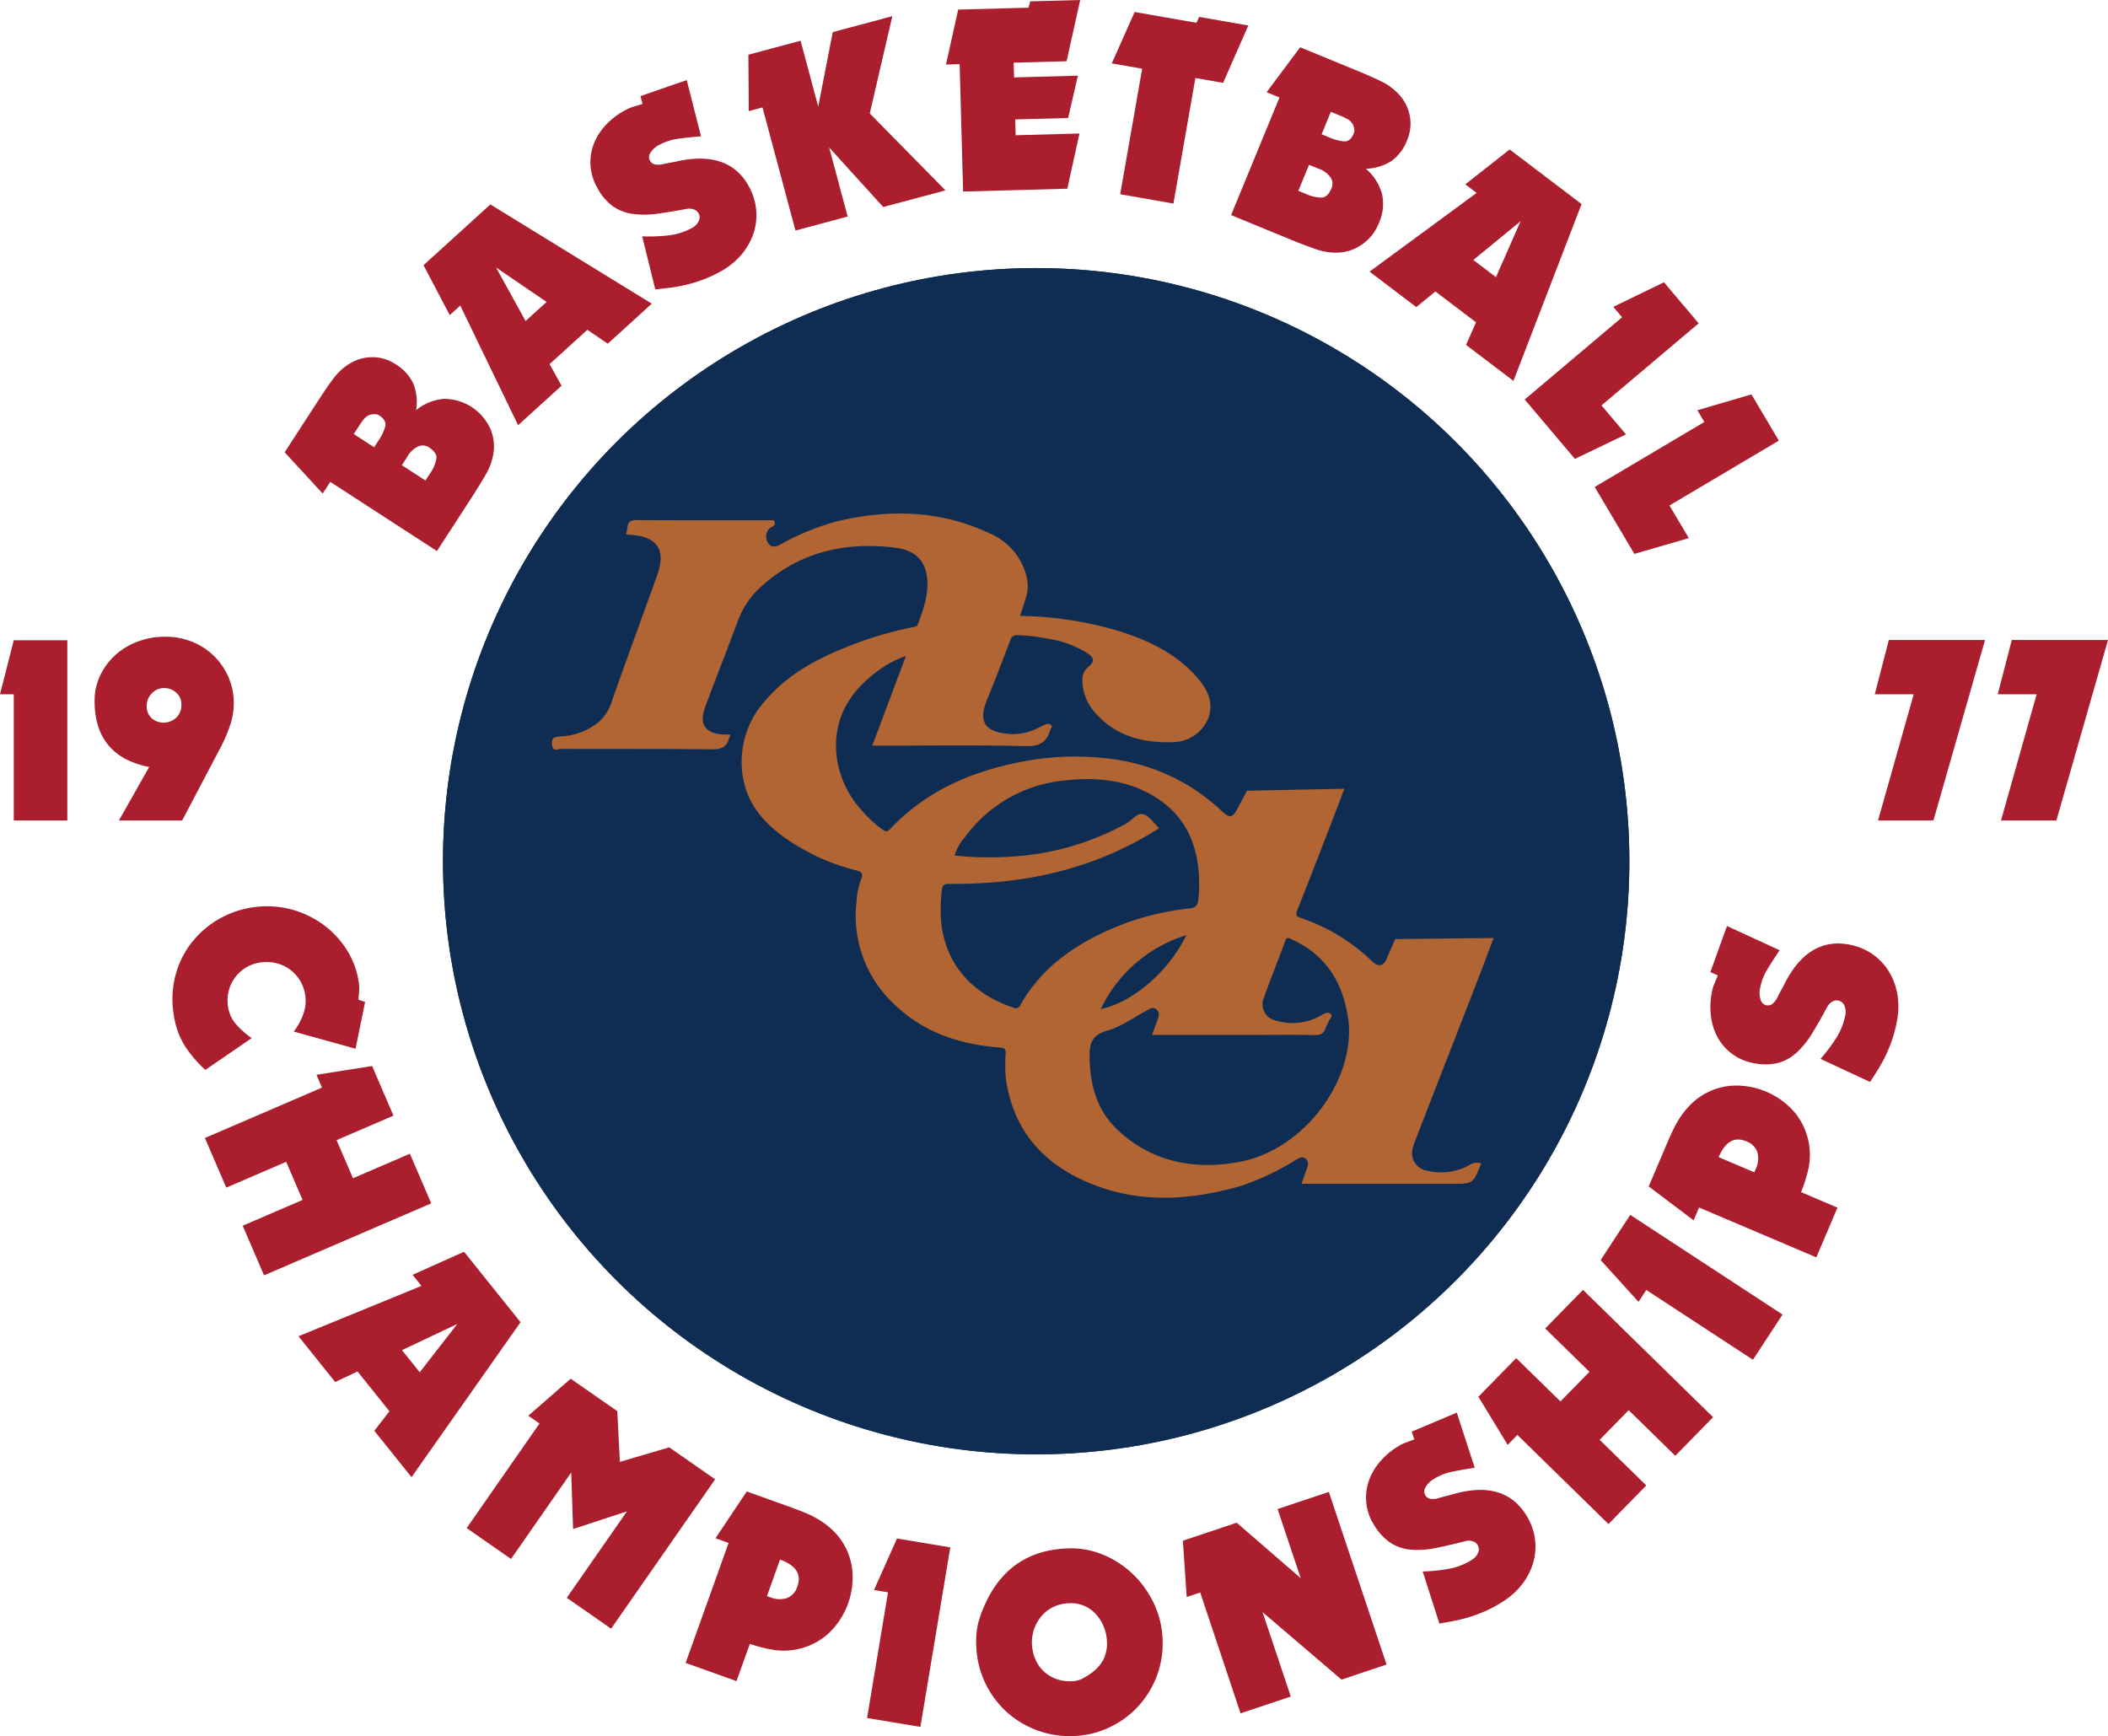 <svg xmlns="http://www.w3.org/2000/svg" width="332.151" height="273.576" viewBox="0 0 332.151 273.576">
  <g id="Layer_2" data-name="Layer 2">
    <g id="Logo">
      <g>
        <circle cx="163.267" cy="135.71" r="93.467" style="fill: #0f2d52"/>
        <circle cx="163.267" cy="135.71" r="93.467" style="fill: #0f2d52"/>
        <path d="M196.484,124.601l-1.28,2.409c-.992,1.955-1.343,2.071-2.818.684a30.921,30.921,0,0,0-17.604-8.141,43.179,43.179,0,0,0-13.629.461c-8.012,1.494-15.212,4.596-20.903,10.629-.51.541-.771.382-1.212.059a19.439,19.439,0,0,1-3.403-3.16,15.419,15.419,0,0,1-3.88-9.157c-.307-5.322,2.133-9.309,6.236-12.419a16.625,16.625,0,0,1,4.752-2.608c-1.808,4.822-3.535,9.426-5.303,14.142h1.172c7.681,0,15.365-.117,23.041.074,2.213.055,3.302-.67,3.857-2.623.063-.224.389-.434.152-.667a.776.776,0,0,0-.813-.177c-.385.149-.751.347-1.125.525a8.855,8.855,0,0,1-4.453,1.049c-3.032-.226-5.564-1.085-3.729-5.478,1.295-3.1,2.466-6.251,3.68-9.385a.977.977,0,0,1,1.092-.721,28.362,28.362,0,0,1,4.73.538,16.388,16.388,0,0,1,6.278,2.288c1.148.778,1.171,1.328.128,2.211a2.455,2.455,0,0,0-.908,1.966,7.811,7.811,0,0,0,2.219,5.43c3.272,3.591,7.559,4.591,12.168,4.414a6.049,6.049,0,0,0,5.617-4.236c.6-2.34-.434-4.24-1.903-5.931-3.351-3.858-7.792-5.917-12.543-7.399a58.274,58.274,0,0,0-15.372-2.33c.292-.904.584-1.761.844-2.628a6.226,6.226,0,0,0,.287-3.074,9.987,9.987,0,0,0-5.924-7.296c-7.756-3.659-15.848-3.852-24.078-1.895a39.252,39.252,0,0,0-8.864,3.634c-.62.321-1.305.579-1.834-.049a1.817,1.817,0,0,1-.127-2.209,1.431,1.431,0,0,1,.665-.534.589.589,0,0,0,.378-.701c-.046-.457-.429-.276-.686-.312a3.668,3.668,0,0,0-.503-.004c-6.842,0-13.683.018-20.525-.022-.915-.005-1.412.214-1.489,1.162a8.695,8.695,0,0,1-.234,1.098c.241.02.405.038.569.047,4.385.245,5.801,2.363,4.319,6.461-2.327,6.434-4.666,12.862-6.966,19.305a8,8,0,0,1-1.898,3.456,9.99,9.99,0,0,1-6.222,2.547c-.772.063-1.579.012-1.464,1.273.114,1.25.98.696,1.483.699,7.891.038,15.782-.022,23.672.07,1.475.017,2.377-.317,2.742-1.759.045-.178.291-.324.08-.574-.228,0-.479.004-.73-.001-3.097-.058-4.159-1.572-3.075-4.448,1.638-4.346,3.313-8.679,4.962-13.021a13.835,13.835,0,0,1,3.146-5.197c6.181-6.005,13.688-7.819,22.005-6.738,2.21.287,4.15,1.405,4.679,3.895.609,2.865-.347,5.509-1.313,8.134-.147.399-.584.42-.95.494a58.06,58.06,0,0,0-9.539,2.804c-5.172,2.012-10.051,4.521-13.683,8.893a14.293,14.293,0,0,0-3.327,12.238c.735,3.942,3.17,6.733,6.265,9.026a33.68,33.68,0,0,0,11.481,5.324c.785.211,1.228.419.816,1.4a11.724,11.724,0,0,0-.727,3.531,18.973,18.973,0,0,0,5.237,15.472c4.713,4.938,10.704,7.03,17.35,7.52.819.06.938.299.911,1.022a22.53,22.53,0,0,0,.053,4.021c1.085,7.522,5.328,12.734,12.116,15.864,8.15,3.757,16.525,3.298,24.923.898a40.968,40.968,0,0,0,8.641-4.111c.498-.28,1.089-.63,1.604-.105.465.475.302,1.067.073,1.641-.283.71-.511,1.441-.791,2.243h23.665c3.386,0,3.386,0,4.634-3.221a2.202,2.202,0,0,0-1.865.28,9.173,9.173,0,0,1-6.528.902,2.822,2.822,0,0,1-2.308-3.811,11.148,11.148,0,0,1,.396-1.175q4.78-12.289,9.563-24.576c.908-2.338,1.782-4.689,2.709-7.13l-15.487.166s-.889,1.963-1.317,2.995c-.54,1.304-1.325,1.483-2.37.491a29.8,29.8,0,0,0-11.246-6.82c-.697-.23-.805-.511-.521-1.223,1.787-4.466,3.517-8.955,5.256-13.441.721-1.86,1.418-3.73,2.16-5.686Zm-35.73,33.8a.787.787,0,0,1-1.117.376c-5.961-2.038-10.413-6.186-11.306-13.135a24.047,24.047,0,0,1,.075-5.374c.059-.633.212-1,1.134-.99,11.778.123,22.915-2.252,33.106-8.778-.871-.81-1.561-1.922-2.495-2.193-.979-.285-1.781.958-2.698,1.47a42.467,42.467,0,0,1-17.061,5.134,51.557,51.557,0,0,1-9.988-.101,7.734,7.734,0,0,1,1.621-2.874,21.94,21.94,0,0,1,15.481-8.919c4.743-.574,9.363-.244,13.627,2.057,5.07,2.736,7.465,7.213,7.78,12.859a23.435,23.435,0,0,1-.095,3.886c-.117,1.055-.642,1.262-1.505,1.352a41.244,41.244,0,0,0-12.252,3.229C169.109,148.987,164.02,152.62,160.755,158.402Zm26.179-11.046c-2.916,5.982-8.737,10.711-13.484,11.643A22.191,22.191,0,0,1,186.933,147.355Zm8.23,35.763c-7.097,1.267-13.764-.017-19.169-5.167-3.299-3.144-4.298-7.266-4.312-11.745-.007-2.098.685-3.198,2.756-3.788,2.234-.635,4.152-2.062,6.201-3.158.503-.269,1.025-.684,1.595-.185.581.509.36,1.124.131,1.724-.265.692-.516,1.389-.847,2.281h16.279c3.104,0,6.21-.037,9.313.023.921.018,1.495-.203,1.765-1.117.115-.391.387-.735.522-1.123.124-.356.686-.699.281-1.077-.416-.388-.903-.12-1.376.136a8.994,8.994,0,0,1-7.334.882,2.594,2.594,0,0,1-1.824-3.559c1.061-3.011,2.27-5.97,3.363-8.97.23-.632.52-.486.925-.303,5.285,2.378,8.038,6.557,8.946,12.2C213.923,169.768,205.641,181.248,195.164,183.118Z" style="fill: #b16532"/>
        <g>
          <path d="M68.846,86.835,52.034,75.931,50.841,77.771l-5.985-6.497,5.405-8.333Q51.43,61.138,52.48,59.717a9.142,9.142,0,0,1,2.446-2.309,6.82,6.82,0,0,1,3.725-1.121,6.544,6.544,0,0,1,3.633,1.076,7.304,7.304,0,0,1,2.823,3.036,7.917,7.917,0,0,1,.465,4.222,8.069,8.069,0,0,1,4.378-1.772,8.036,8.036,0,0,1,7.262,4.607,7.041,7.041,0,0,1,.494,4.216,9.443,9.443,0,0,1-1.183,3.127q-.939,1.647-2.273,3.702Zm-9.891-16.358.725-1.118a7.384,7.384,0,0,0,1.028-2.178q.232-.951-.994-1.747a1.26,1.26,0,0,0-.688-.165,2.577,2.577,0,0,0-.756.099,2.149,2.149,0,0,0-.904.644,9.323,9.323,0,0,0-.639.867L55.744,68.394Zm8.081,5.242.655-1.01a6.096,6.096,0,0,0,1.079-2.453q.096-.937-1.239-1.803a1.819,1.819,0,0,0-1.511-.16,3.765,3.765,0,0,0-1.88,1.753l-.819,1.263Z" style="fill: #aa1e2e"/>
          <path d="M102.699,47.853,95.763,54.159l-3.213-2.192-5.95,5.409,1.877,3.407-6.841,6.219L72.519,48.151l-1.654,1.504L66.734,41.788l10.531-9.574Zm-16.577-.271-7.96-5.432L82.813,50.589Z" style="fill: #aa1e2e"/>
          <path d="M110.452,21.476q-1.92.157-3.557.383a8.653,8.653,0,0,0-2.961.941,3.446,3.446,0,0,0-1.441,1.268,1.177,1.177,0,0,0,.674,1.835,2.903,2.903,0,0,0,1.211-.02q.784-.179,1.367-.274.583-.095,1.367-.274,7.857-1.559,10.904,4.078a9.408,9.408,0,0,1,1.139,3.734,9.067,9.067,0,0,1-.459,3.718,10.179,10.179,0,0,1-1.952,3.353,11.664,11.664,0,0,1-3.341,2.636,20.726,20.726,0,0,1-2.826,1.283,22.967,22.967,0,0,1-2.611.776,23.509,23.509,0,0,1-2.43.434q-1.169.144-2.281.255l-2.075-8.361a27.149,27.149,0,0,0,4.218-.154,10.361,10.361,0,0,0,3.704-1.196,2.351,2.351,0,0,0,.959-.983,1.29,1.29,0,0,0,.007-1.299,1.303,1.303,0,0,0-.741-.602,2.071,2.071,0,0,0-1.014-.112q-2.658.508-4.804.788a13.901,13.901,0,0,1-3.905.009,7.098,7.098,0,0,1-3.118-1.248,8.745,8.745,0,0,1-2.463-3.019A8.04,8.04,0,0,1,93.48,22.902a9.18,9.18,0,0,1,1.827-3.041,11.482,11.482,0,0,1,3.201-2.488,6.794,6.794,0,0,1,1.329-.572q.572-.162,1.411-.42L100.919,15.142l7.288-2.522Z" style="fill: #aa1e2e"/>
          <path d="M148.972,29.999l-9.803,2.624-8.521-9.381L133.562,34.124,125.337,36.325l-5.193-19.398-2.16.578-.063-8.885L126.145,6.418l2.78,10.384L131.213,5.062l9.387-2.513-3.553,15.329Z" style="fill: #aa1e2e"/>
          <path d="M162.338.214,170.204,0l-2.146,9.651-8.339.227.063,2.321,10.058-.273-1.539,6.666-8.339.227.068,2.493,10.058-.274-1.914,8.698-16.42.447-.546-20.074-2.149.059,1.915-8.655L162.064,1.211Z" style="fill: #aa1e2e"/>
          <path d="M188.945,2.663l7.751,1.355-3.981,9.039-4.362-.763-3.459,19.781-8.387-1.467,3.459-19.781-4.787-.837,3.6-8.101,9.742,1.704Z" style="fill: #aa1e2e"/>
          <path d="M193.98,33.892l7.626-18.53-2.027-.834,5.284-7.079,9.186,3.78q1.988.818,3.578,1.589a9.15,9.15,0,0,1,2.719,1.979,6.813,6.813,0,0,1,1.786,3.456,6.539,6.539,0,0,1-.389,3.769,7.3,7.3,0,0,1-2.464,3.333,7.924,7.924,0,0,1-4.065,1.233,8.064,8.064,0,0,1,2.548,3.978,7.377,7.377,0,0,1-.509,4.626,7.401,7.401,0,0,1-2.685,3.359,7.036,7.036,0,0,1-4.053,1.262,9.464,9.464,0,0,1-3.292-.588q-1.791-.62-4.058-1.553Zm10.595-3.824,1.113.458a6.09,6.09,0,0,0,2.609.609q.939-.078,1.544-1.55a1.818,1.818,0,0,0-.12-1.514,3.769,3.769,0,0,0-2.069-1.526l-1.392-.573Zm3.666-8.907,1.232.507a7.383,7.383,0,0,0,2.33.61q.977.053,1.533-1.298a1.259,1.259,0,0,0,.035-.706,2.581,2.581,0,0,0-.236-.725,2.152,2.152,0,0,0-.799-.771,9.328,9.328,0,0,0-.97-.469l-1.67-.688Z" style="fill: #aa1e2e"/>
          <path d="M238.468,60.019,231.002,54.35,232.571,50.79,226.168,45.927,223.16,48.394l-7.362-5.591L232.669,30.399l-1.78-1.352,6.981-5.497,11.335,8.608ZM235.711,43.671l3.889-8.817-7.45,6.113Z" style="fill: #aa1e2e"/>
          <path d="M248.15,72.315l-7.905-9.364,15.344-12.954L254.202,48.354l7.986-3.872,5.464,6.473L252.342,63.881l3.855,4.567Z" style="fill: #aa1e2e"/>
          <path d="M257.525,87.28l-6.25-10.542,17.273-10.241-1.097-1.849,8.517-2.5,4.319,7.287L263.052,79.654l3.048,5.142Z" style="fill: #aa1e2e"/>
        </g>
        <g>
          <path d="M32.348,168.601a19.87,19.87,0,0,1-3.223-3.785,12.665,12.665,0,0,1-1.754-4.971,14.792,14.792,0,0,1,.24-5.999,14.182,14.182,0,0,1,2.425-5.1,14.951,14.951,0,0,1,4.179-3.764A15.272,15.272,0,0,1,45.606,143.229a15.2,15.2,0,0,1,5.104,2.316,14.574,14.574,0,0,1,3.815,3.953,12.906,12.906,0,0,1,1.978,5.153A6.805,6.805,0,0,1,56.585,156.293q-.064.706-.112,1.236l1.057.357-1.506,7.372-9.734-2.705a10.683,10.683,0,0,0,1.55-2.896,5.939,5.939,0,0,0,.256-2.825,6.237,6.237,0,0,0-.845-2.35,6.102,6.102,0,0,0-1.597-1.73,5.981,5.981,0,0,0-2.178-.988,6.549,6.549,0,0,0-2.537-.083,5.836,5.836,0,0,0-2.243.828,6.079,6.079,0,0,0-1.692,1.569,6.007,6.007,0,0,0-.977,2.11,6.101,6.101,0,0,0-.096,2.452,5.371,5.371,0,0,0,1.229,2.724,13.477,13.477,0,0,0,2.5,2.222Z" style="fill: #aa1e2e"/>
          <path d="M41.605,200.968l-3.366-7.82,9.439-4.063-2.584-6.004-9.439,4.063-3.366-7.819,18.444-7.94-.867-2.015,8.767-1.386,3.366,7.82-8.965,3.859,2.584,6.003,8.966-3.859,3.366,7.82Z" style="fill: #aa1e2e"/>
          <path d="M64.842,232.772,58.977,225.46l2.387-3.072L56.332,216.115l-3.517,1.663-5.785-7.212,19.377-7.935-1.399-1.745L73.117,197.25l8.905,11.104Zm1.295-16.528,5.914-7.609-8.711,4.121Z" style="fill: #aa1e2e"/>
          <path d="M96.29,256.647l-6.986-4.866L98.79,238.161l-8.491,2.785-.295-8.904-9.486,13.619-6.986-4.866L85.008,224.317l-1.764-1.229,6.68-5.828,7.339,5.111.409,7.989,7.776-2.287,7.233,5.038Z" style="fill: #aa1e2e"/>
          <path d="M116.048,264.912l-8.015-2.87,6.77-18.905-2.064-.739,4.924-7.372,6.679,2.393q1.376.492,2.589.995a15.179,15.179,0,0,1,2.239,1.145,13.055,13.055,0,0,1,1.919,1.464,10.164,10.164,0,0,1,3.215,6.519,12.197,12.197,0,0,1-3.727,9.832,10.549,10.549,0,0,1-8.504,2.641,22.658,22.658,0,0,1-3.923-.971Zm4.799-13.399.486.174a3.866,3.866,0,0,0,2.669.134,2.804,2.804,0,0,0,1.639-1.834q1.029-2.874-2.736-4.223Z" style="fill: #aa1e2e"/>
          <path d="M145.023,272.126l-8.398-1.398,3.299-19.808-2.206-.368,3.619-8.115,8.398,1.398Z" style="fill: #aa1e2e"/>
          <path d="M183.178,258.215a14.559,14.559,0,0,1-.951,6.022,14.78,14.78,0,0,1-3.026,4.797,14.533,14.533,0,0,1-4.512,3.224,14.27,14.27,0,0,1-5.411,1.304,14.874,14.874,0,0,1-10.684-3.811,14.712,14.712,0,0,1-4.761-10.344,13.036,13.036,0,0,1,.244-3.41,16.862,16.862,0,0,1,1.155-3.233q3.779-8.379,12.886-8.764a13.143,13.143,0,0,1,5.68.988,15.162,15.162,0,0,1,4.713,3.072,15.54,15.54,0,0,1,3.292,4.596A14.236,14.236,0,0,1,183.178,258.215Zm-8.765.369a6.58,6.58,0,0,0-.504-2.26,6.715,6.715,0,0,0-1.223-1.95,5.259,5.259,0,0,0-4.247-1.736,6.032,6.032,0,0,0-2.577.646,5.819,5.819,0,0,0-1.852,1.498,6.428,6.428,0,0,0-1.413,4.256,6.818,6.818,0,0,0,.532,2.409,5.588,5.588,0,0,0,1.307,1.903,5.756,5.756,0,0,0,1.966,1.208,6.22,6.22,0,0,0,2.468.37,3.843,3.843,0,0,0,1.493-.321,10.99,10.99,0,0,0,1.344-.788,6.502,6.502,0,0,0,2.122-2.241A5.745,5.745,0,0,0,174.413,258.584Z" style="fill: #aa1e2e"/>
          <path d="M218.474,262.299l-7.097,2.371-12.437-10.624,4.443,13.295-7.912,2.645-6.364-19.046-2.121.708-.604-8.865,8.483-2.834,10.082,8.735-3.639-10.889,8.075-2.698Z" style="fill: #aa1e2e"/>
          <path d="M232.371,231.287q-1.906.286-3.523.619a8.64,8.64,0,0,0-2.893,1.137,3.44,3.44,0,0,0-1.354,1.361,1.177,1.177,0,0,0,.795,1.786,2.896,2.896,0,0,0,1.208-.101q.769-.23,1.346-.365c.383-.089.832-.211,1.345-.365q7.737-2.079,11.152,3.342a9.423,9.423,0,0,1,1.386,3.65,9.071,9.071,0,0,1-.21,3.74,10.186,10.186,0,0,1-1.724,3.476,11.691,11.691,0,0,1-3.157,2.854,20.738,20.738,0,0,1-2.734,1.468,22.974,22.974,0,0,1-2.554.949,23.446,23.446,0,0,1-2.396.594q-1.156.221-2.259.407l-2.628-8.204a27.018,27.018,0,0,0,4.198-.435,10.38,10.38,0,0,0,3.616-1.439,2.352,2.352,0,0,0,.892-1.045,1.289,1.289,0,0,0-.08-1.297,1.304,1.304,0,0,0-.779-.551A2.072,2.072,0,0,0,231,242.824q-2.618.684-4.741,1.106a13.854,13.854,0,0,1-3.896.27,7.11,7.11,0,0,1-3.194-1.036,8.759,8.759,0,0,1-2.659-2.849,8.064,8.064,0,0,1-1.183-3.168,7.98,7.98,0,0,1,.204-3.305,9.198,9.198,0,0,1,1.62-3.156,11.478,11.478,0,0,1,3.028-2.695,6.78,6.78,0,0,1,1.287-.659q.561-.201,1.38-.513l-.41-1.216,7.104-3.003Z" style="fill: #aa1e2e"/>
          <path d="M269.924,223.319l-5.955,6.085-7.345-7.188-4.571,4.671,7.345,7.188-5.955,6.085-14.352-14.045-1.534,1.567-4.612-7.583,5.955-6.084,6.976,6.827,4.571-4.672-6.976-6.827,5.955-6.085Z" style="fill: #aa1e2e"/>
          <path d="M280.87,207.148l-4.663,7.124-16.802-10.997-1.225,1.87-5.971-6.58,4.662-7.124Z" style="fill: #aa1e2e"/>
          <path d="M289.523,190.3l-3.33,7.835-18.48-7.855-.858,2.019-7.073-5.343,2.775-6.529q.571-1.346,1.145-2.527a15.067,15.067,0,0,1,1.272-2.17,13.038,13.038,0,0,1,1.572-1.831,10.165,10.165,0,0,1,6.693-2.831,12.196,12.196,0,0,1,9.601,4.29A10.563,10.563,0,0,1,284.982,184a22.718,22.718,0,0,1-1.196,3.86Zm-13.099-5.568.202-.475a3.865,3.865,0,0,0,.288-2.657,2.8,2.8,0,0,0-1.735-1.742q-2.81-1.195-4.374,2.485Z" style="fill: #aa1e2e"/>
          <path d="M280.415,149.738q-1.083,1.594-1.937,3.008a8.638,8.638,0,0,0-1.129,2.896,3.44,3.44,0,0,0,.08,1.918,1.176,1.176,0,0,0,1.852.628,2.884,2.884,0,0,0,.746-.954q.353-.722.646-1.236c.194-.342.41-.755.646-1.235q3.725-7.091,10.023-5.921a9.418,9.418,0,0,1,3.621,1.461,9.067,9.067,0,0,1,2.604,2.693,10.167,10.167,0,0,1,1.381,3.624,11.641,11.641,0,0,1-.048,4.256,20.741,20.741,0,0,1-.777,3.005,23.03,23.03,0,0,1-1.037,2.519,23.351,23.351,0,0,1-1.189,2.162q-.623,1-1.235,1.936l-7.808-3.64a27.085,27.085,0,0,0,2.531-3.378,10.389,10.389,0,0,0,1.397-3.633,2.359,2.359,0,0,0-.162-1.364,1.307,1.307,0,0,0-1.939-.623,2.076,2.076,0,0,0-.725.719q-1.274,2.386-2.405,4.232a13.909,13.909,0,0,1-2.447,3.044,7.1,7.1,0,0,1-2.93,1.642,8.75,8.75,0,0,1-3.896.019,8.036,8.036,0,0,1-5.418-3.676,9.171,9.171,0,0,1-1.217-3.332,11.485,11.485,0,0,1,.075-4.053,6.813,6.813,0,0,1,.391-1.393q.233-.548.56-1.361l-1.171-.524,2.617-7.254Z" style="fill: #aa1e2e"/>
        </g>
        <g>
          <g>
            <path d="M10.604,129.294H2.172v-19.887H0l2.172-8.517h8.432Z" style="fill: #aa1e2e"/>
            <path d="M28.702,129.294H18.737l4.77-8.432q-8.603-1.703-8.603-10.434a9.168,9.168,0,0,1,.852-3.917,10.247,10.247,0,0,1,2.342-3.215,10.898,10.898,0,0,1,3.535-2.172,12.217,12.217,0,0,1,4.429-.788,11.098,11.098,0,0,1,4.237.809,10.378,10.378,0,0,1,5.707,5.579,10.167,10.167,0,0,1,.83,4.088,10.974,10.974,0,0,1-.553,3.407,23.369,23.369,0,0,1-1.533,3.577Zm-2.938-15.416a2.962,2.962,0,0,0,1.938-.724,2.66,2.66,0,0,0,.873-2.172,2.353,2.353,0,0,0-.809-1.831,2.78,2.78,0,0,0-1.917-.724,2.585,2.585,0,0,0-1.916.831,2.69,2.69,0,0,0-.809,1.938,2.427,2.427,0,0,0,.83,2.023A2.845,2.845,0,0,0,25.763,113.879Z" style="fill: #aa1e2e"/>
          </g>
          <g>
            <path d="M304.643,129.294h-8.729l5.621-19.887h-6.133l2.215-8.56h15.16Z" style="fill: #aa1e2e"/>
            <path d="M324.018,129.294h-8.729l5.621-19.887h-6.133l2.215-8.56h15.16Z" style="fill: #aa1e2e"/>
          </g>
        </g>
      </g>
    </g>
  </g>
</svg>
